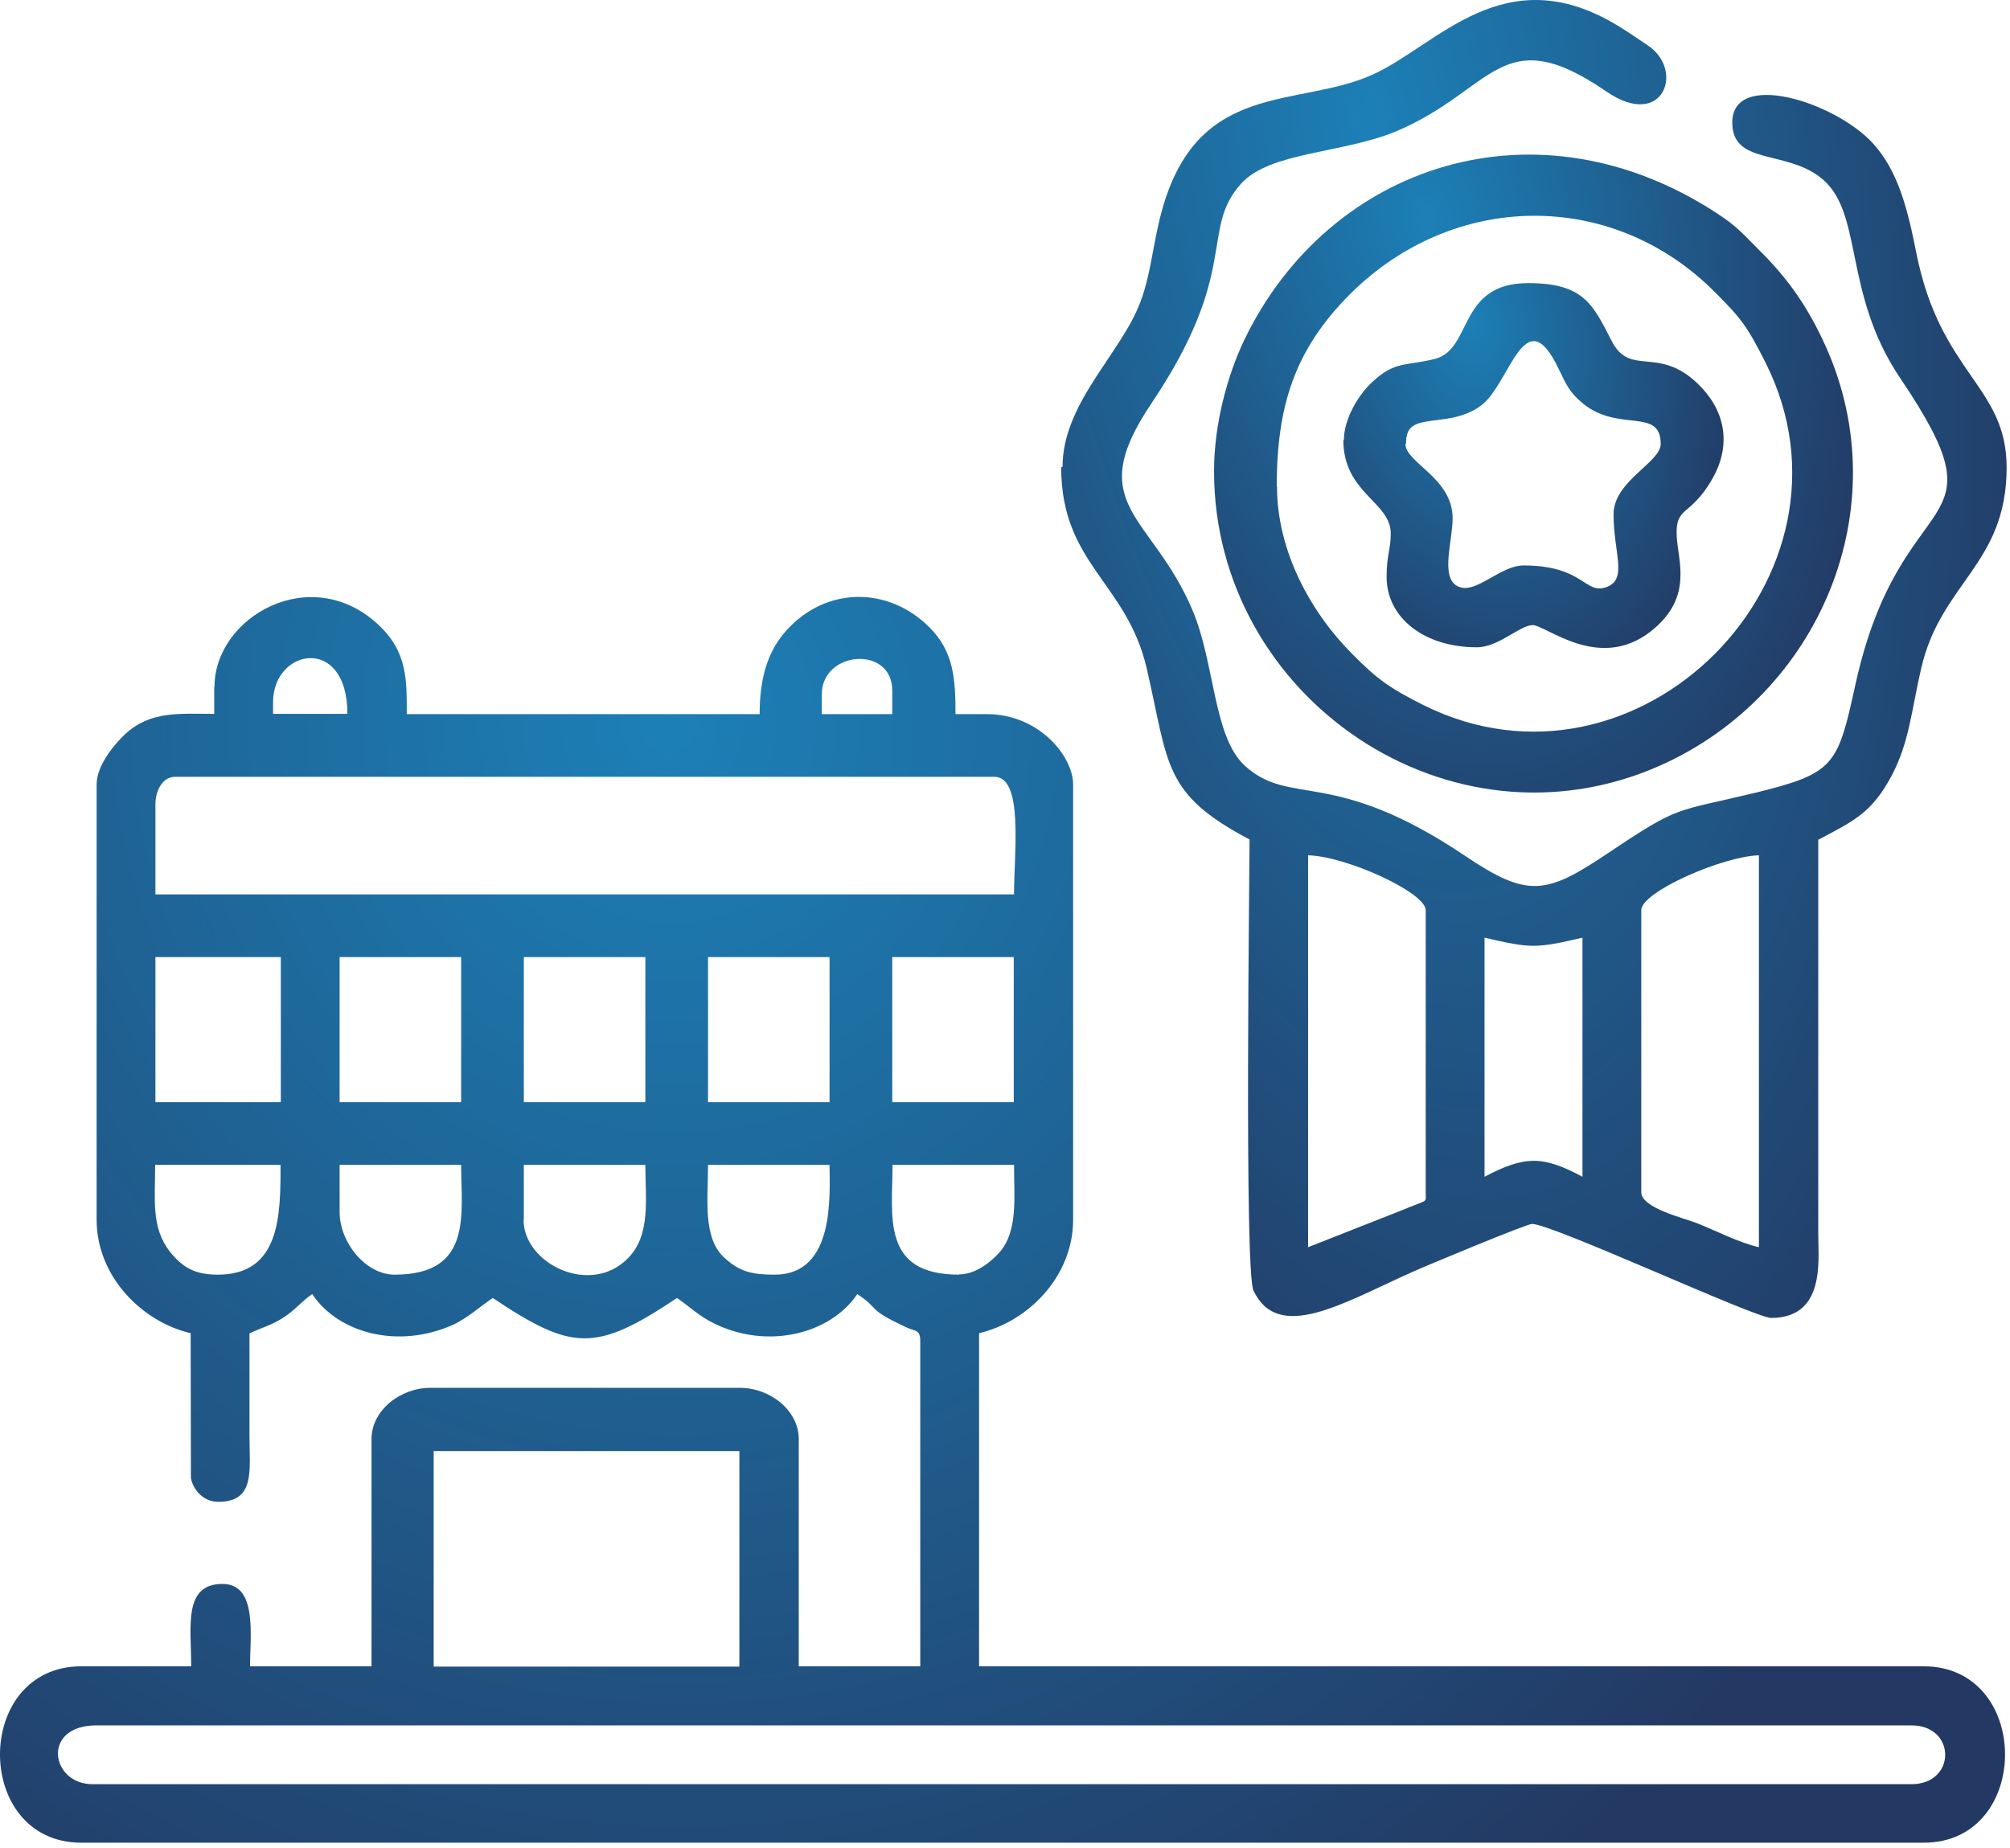 <?xml version="1.0" encoding="UTF-8"?>
<svg xmlns="http://www.w3.org/2000/svg" width="87" height="80" viewBox="0 0 87 80" fill="none">
  <path fill-rule="evenodd" clip-rule="evenodd" d="M4.182 74.697H82.736C84.681 74.697 84.681 77.242 82.736 77.242H4.002C2.188 77.242 1.78 74.697 4.17 74.697H4.182ZM18.771 62.821H32.003V72.151H18.771V62.821ZM22.673 52.807V50.429H27.933C27.933 51.906 28.173 53.443 27.2 54.452C25.579 56.145 22.661 54.716 22.661 52.807H22.673ZM33.528 55.184C32.568 55.184 32.027 55.064 31.367 54.464C30.406 53.599 30.646 51.942 30.646 50.429H35.906C35.906 51.75 36.158 55.184 33.528 55.184ZM14.7 52.47V50.429H19.96C19.96 52.554 20.476 55.184 17.078 55.184C15.829 55.184 14.7 53.791 14.7 52.47ZM41.513 55.184C38.115 55.184 38.632 52.638 38.632 50.429H43.891C43.891 51.798 44.071 53.299 43.267 54.211C42.894 54.632 42.234 55.172 41.513 55.172V55.184ZM9.441 55.184C8.504 55.184 7.952 54.932 7.364 54.199C6.535 53.155 6.715 51.954 6.715 50.429H12.143C12.143 52.59 12.143 55.184 9.429 55.184H9.441ZM38.62 41.435H43.879V47.715H38.62V41.435ZM30.646 41.435H35.906V47.715H30.646V41.435ZM22.673 41.435H27.933V47.715H22.673V41.435ZM14.7 41.435H19.96V47.715H14.7V41.435ZM6.727 41.435H12.155V47.715H6.727V41.435ZM6.727 34.819C6.727 34.243 7.027 33.63 7.58 33.63H43.038C44.311 33.63 43.891 36.896 43.891 38.722H6.727V34.819ZM35.57 30.064C35.57 28.167 38.62 27.927 38.62 29.896V30.917H35.57V30.064ZM11.819 30.4C11.819 28.071 15.037 27.47 15.037 30.905H11.819V30.4ZM9.273 29.716V30.905C7.772 30.905 6.511 30.761 5.406 31.793C4.938 32.237 4.182 33.138 4.182 33.967V52.794C4.182 55.304 6.187 57.237 8.252 57.718L8.264 63.986C8.36 64.526 8.829 65.018 9.441 65.018C11.062 65.018 10.798 63.673 10.798 62.136C10.798 60.672 10.798 59.195 10.798 57.73C11.386 57.441 11.71 57.406 12.299 57.021C12.803 56.685 13.055 56.337 13.512 56.025C14.664 57.742 17.258 58.402 19.599 57.358C20.212 57.081 20.776 56.565 21.329 56.193C24.763 58.486 25.771 58.558 29.302 56.193C29.83 56.553 30.262 56.985 30.911 57.297C33.228 58.438 35.942 57.754 37.107 56.025C38.139 56.709 37.455 56.637 39.232 57.465C39.616 57.646 39.832 57.55 39.832 58.054V72.139H34.573V62.293C34.573 61.068 33.336 60.083 32.027 60.083H18.627C17.318 60.083 16.081 61.068 16.081 62.293V72.139H10.822C10.822 70.818 11.158 68.573 9.633 68.573C7.916 68.573 8.276 70.434 8.276 72.139H3.521C-1.174 72.139 -1.174 79.776 3.521 79.776H83.264C87.959 79.776 87.959 72.139 83.264 72.139H42.378V57.718C44.443 57.237 46.449 55.316 46.449 52.794V33.967C46.449 32.742 44.972 30.917 42.714 30.917H41.357C41.357 29.428 41.297 28.215 40.217 27.146C38.428 25.369 35.726 25.393 34.021 27.314C33.24 28.191 32.88 29.332 32.88 30.917H17.606C17.606 29.452 17.642 28.227 16.381 27.05C13.452 24.312 9.285 26.714 9.285 29.728L9.273 29.716Z" fill="url(#paint0_radial_12838_32150)"></path>
  <path fill-rule="evenodd" clip-rule="evenodd" d="M71.04 51.618V39.406C71.04 38.602 74.594 37.065 76.132 37.029V53.995C75.243 53.791 74.318 53.299 73.442 52.951C72.925 52.746 71.04 52.302 71.04 51.618ZM56.619 53.995V37.029C58.264 37.065 61.71 38.638 61.71 39.406V51.618C61.71 52.11 61.866 51.894 60.642 52.41L56.619 53.995ZM64.256 50.945V40.595C66.285 41.063 66.465 41.063 68.495 40.595V50.945C66.826 50.057 66.045 49.997 64.256 50.945ZM45.932 20.23C45.932 24.409 48.766 25.213 49.631 28.923C50.603 33.126 50.315 34.351 54.085 36.344C54.085 37.701 53.857 55.016 54.254 55.868C55.322 58.15 58.132 56.409 61.11 55.076C61.686 54.812 66.081 52.987 66.309 52.987C67.186 52.987 75.963 57.057 76.66 57.057C79.013 57.057 78.701 54.56 78.701 53.491V36.356C80.238 35.54 81.007 35.203 81.871 33.594C82.652 32.117 82.736 30.736 83.156 28.935C84.008 25.225 86.854 24.421 86.854 20.242C86.854 16.688 83.984 16.207 82.94 10.924C82.568 9.051 82.159 7.394 81.055 6.193C79.374 4.38 74.979 3.035 74.979 5.304C74.979 7.129 77.2 6.493 78.749 7.646C80.706 9.099 79.71 12.605 82.243 16.363C86.962 23.364 82.291 20.638 80.31 29.632C79.542 33.138 79.422 33.474 75.999 34.315C72.433 35.179 72.757 34.819 69.623 36.92C66.922 38.734 66.141 38.89 63.415 37.053C57.688 33.198 55.875 34.951 53.893 33.162C52.512 31.913 52.596 28.755 51.624 26.438C49.859 22.247 46.833 21.923 49.835 17.468C53.713 11.704 51.912 9.951 53.725 7.946C54.974 6.565 58.132 6.649 60.45 5.677C64.676 3.887 64.976 0.837 69.527 3.959C71.989 5.653 72.925 3.047 71.34 1.978C70.86 1.654 70.5 1.402 70.008 1.102C65.085 -1.876 62.191 1.99 59.393 3.239C56.151 4.692 51.804 3.443 50.267 9.207C49.883 10.624 49.811 12.017 49.27 13.301C48.358 15.451 45.992 17.54 45.992 20.206L45.932 20.23Z" fill="url(#paint1_radial_12838_32150)"></path>
  <path fill-rule="evenodd" clip-rule="evenodd" d="M55.262 21.082C55.262 17.576 56.031 15.139 58.444 12.725C62.923 8.27 69.779 8.186 74.222 12.641C75.387 13.806 75.639 14.154 76.42 15.703C81.043 24.901 70.896 35.167 61.602 30.52C60.149 29.788 59.621 29.416 58.54 28.323C56.751 26.534 55.274 23.88 55.274 21.07L55.262 21.082ZM52.548 20.398C52.548 30.208 62.767 37.209 71.893 33.126C78.749 30.052 82.183 21.995 79.013 14.97C78.269 13.325 77.416 12.089 76.168 10.852C75.483 10.167 75.207 9.819 74.366 9.267C66.525 4.104 57.508 7.105 53.845 14.742C53.149 16.207 52.548 18.321 52.548 20.398Z" fill="url(#paint2_radial_12838_32150)"></path>
  <path fill-rule="evenodd" clip-rule="evenodd" d="M60.858 19.209C60.858 18.333 61.314 18.297 62.359 18.165C63.055 18.08 63.62 17.924 64.112 17.552C65.373 16.604 65.997 12.869 67.474 15.991C67.798 16.663 67.942 17 68.531 17.48C70.068 18.729 71.881 17.624 71.881 19.221C71.881 20.026 69.84 20.818 69.84 22.271C69.84 23.916 70.452 25.057 69.563 25.405C68.591 25.789 68.591 24.48 65.937 24.48C65 24.48 63.992 25.597 63.271 25.441C62.251 25.225 62.875 23.496 62.875 22.439C62.875 20.686 60.834 20.038 60.834 19.221L60.858 19.209ZM58.144 19.041C58.144 21.358 60.197 21.719 60.197 23.1C60.197 23.784 60.017 24.036 60.017 24.973C60.017 26.75 61.65 28.023 63.92 28.023C64.856 28.023 65.745 27.098 66.321 27.062C66.898 27.026 69.347 29.259 71.689 27.134C73.214 25.753 72.649 24.336 72.577 23.256C72.493 21.875 73.154 22.415 74.114 20.734C74.991 19.197 74.63 17.708 73.49 16.616C71.761 14.946 70.56 16.339 69.755 14.754C68.939 13.157 68.531 12.257 66.141 12.257C63.091 12.257 63.74 15.114 62.119 15.535C60.846 15.859 60.389 15.607 59.393 16.543C58.78 17.108 58.168 18.152 58.168 19.053L58.144 19.041Z" fill="url(#paint3_radial_12838_32150)"></path>
  <defs>
    <radialGradient id="paint0_radial_12838_32150" cx="0" cy="0" r="1" gradientUnits="userSpaceOnUse" gradientTransform="translate(28.823 31.346) rotate(73.946) scale(64.139 60.414)">
      <stop stop-color="#1C80B7"></stop>
      <stop offset="1" stop-color="#233862"></stop>
    </radialGradient>
    <radialGradient id="paint1_radial_12838_32150" cx="0" cy="0" r="1" gradientUnits="userSpaceOnUse" gradientTransform="translate(59.523 5.822) rotate(82.691) scale(65.743 29.402)">
      <stop stop-color="#1C80B7"></stop>
      <stop offset="1" stop-color="#233862"></stop>
    </radialGradient>
    <radialGradient id="paint2_radial_12838_32150" cx="0" cy="0" r="1" gradientUnits="userSpaceOnUse" gradientTransform="translate(61.733 9.511) rotate(79.848) scale(32.066 19.719)">
      <stop stop-color="#1C80B7"></stop>
      <stop offset="1" stop-color="#233862"></stop>
    </radialGradient>
    <radialGradient id="paint3_radial_12838_32150" cx="0" cy="0" r="1" gradientUnits="userSpaceOnUse" gradientTransform="translate(63.61 13.869) rotate(79.445) scale(18.363 11.721)">
      <stop stop-color="#1C80B7"></stop>
      <stop offset="1" stop-color="#233862"></stop>
    </radialGradient>
  </defs>
</svg>

